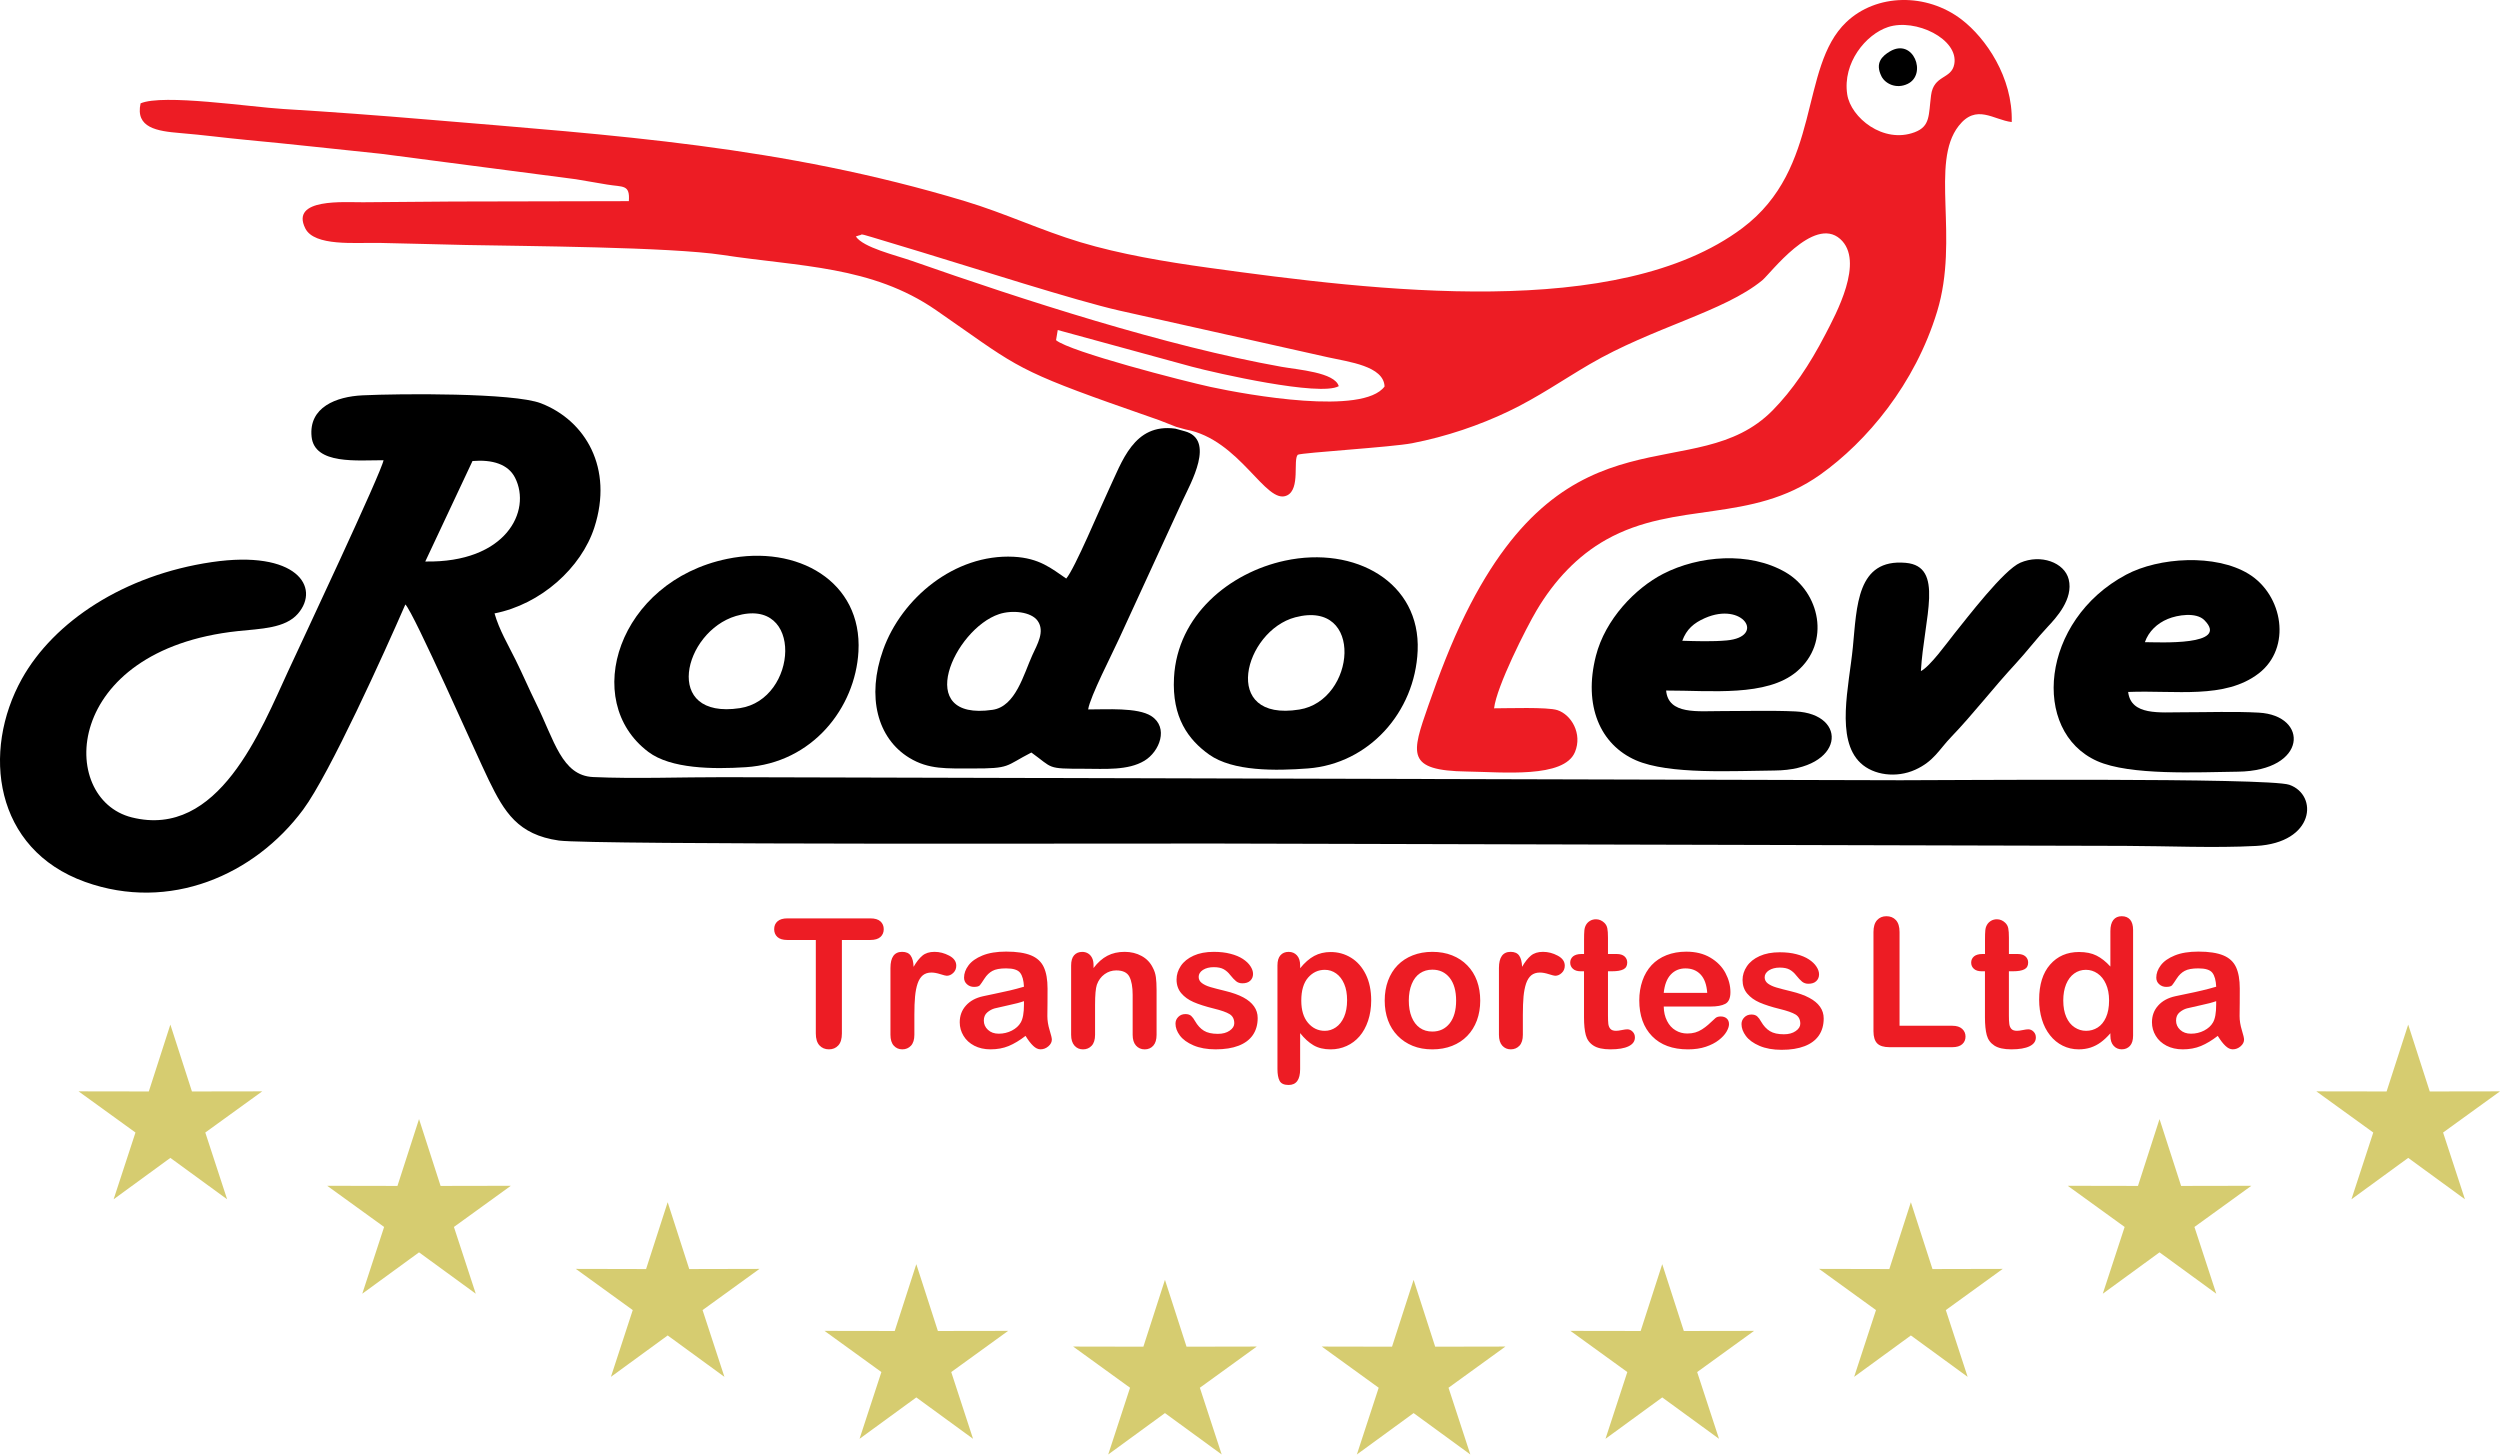 <svg xmlns="http://www.w3.org/2000/svg" viewBox="0 0.211 111 64.58"><g xmlns="http://www.w3.org/2000/svg" clip-path="url(#clip0_1521_1154)"><path fill-rule="evenodd" clip-rule="evenodd" d="M52.233 19.166L52.642 19.279C55.063 19.717 56.202 22.66 57.145 22.208C57.745 21.92 57.4 20.613 57.624 20.4C57.845 20.306 61.8 20.064 62.695 19.891C64.236 19.592 65.701 19.085 66.966 18.481C68.291 17.848 69.406 17.069 70.575 16.386C73.384 14.745 76.543 14.053 78.243 12.658C78.608 12.358 80.527 9.778 81.703 10.82C82.808 11.8 81.506 14.17 81.046 15.058C80.339 16.424 79.579 17.544 78.705 18.431C75.282 21.907 69.697 18.08 65.061 27.487C64.429 28.769 63.903 30.146 63.419 31.536C62.672 33.68 62.406 34.428 65.138 34.467C66.736 34.49 69.443 34.775 69.929 33.601C70.266 32.787 69.768 31.942 69.146 31.74C68.703 31.596 66.919 31.662 66.337 31.66C66.447 30.693 67.759 28.096 68.232 27.3C69.014 25.986 70.038 24.888 71.315 24.172C74.413 22.434 77.742 23.477 80.828 21.279C82.875 19.82 85.025 17.28 86.011 14.034C86.999 10.78 85.686 7.44 86.964 5.803C87.748 4.799 88.506 5.534 89.321 5.63C89.375 3.638 88.16 1.895 87.1 1.082C85.533 -0.12 83.304 -0.075 81.973 1.196C79.862 3.21 80.919 7.674 77.359 10.34C71.856 14.463 61.093 13.125 53.676 12.101C51.704 11.829 49.736 11.495 47.968 10.965C46.226 10.441 44.608 9.674 42.846 9.143C34.688 6.687 27.382 6.226 18.922 5.514C16.817 5.337 14.674 5.176 12.562 5.049C11.12 4.962 7.233 4.372 6.242 4.8C6.002 5.888 6.974 6.034 8.002 6.119C9.016 6.202 9.967 6.331 10.934 6.422C12.947 6.61 14.904 6.833 16.918 7.039L25.568 8.169C26.027 8.243 26.48 8.325 26.955 8.405C27.667 8.525 27.976 8.388 27.921 9.142L20.091 9.159C18.766 9.167 17.441 9.179 16.116 9.191C15.316 9.199 12.878 8.992 13.554 10.35C13.956 11.159 15.768 10.978 16.828 10.996C18.123 11.018 19.396 11.065 20.698 11.089C23.239 11.139 29.756 11.175 32.079 11.53C35.512 12.055 38.709 12.01 41.559 13.98C44.969 16.338 44.938 16.554 49.28 18.099L51.46 18.864M83.83 1.412C85.043 1.013 86.976 1.944 86.77 3.06C86.644 3.743 85.857 3.523 85.739 4.443C85.626 5.327 85.712 5.816 85.012 6.082C83.618 6.609 82.175 5.432 82.017 4.405C81.803 3.001 82.843 1.737 83.83 1.412ZM37.999 10.71L38.144 10.662C38.325 10.641 38.091 10.553 38.7 10.736L40.904 11.402C43.224 12.105 47.778 13.566 49.693 13.999L58.96 16.074C59.895 16.281 61.437 16.463 61.475 17.371C60.521 18.66 55.427 17.753 53.75 17.391C52.561 17.134 47.515 15.834 46.888 15.315L46.964 14.864L52.918 16.492C53.986 16.776 58.6 17.828 59.441 17.357C59.263 16.742 57.632 16.628 56.899 16.497C51.772 15.582 45.459 13.537 40.497 11.797C39.76 11.538 38.325 11.203 37.999 10.71Z" fill="#ED1C24"></path><path fill-rule="evenodd" clip-rule="evenodd" d="M17.028 20.645C16.968 21.119 13.317 28.88 12.806 29.983C11.584 32.623 9.709 37.469 5.851 36.503C2.544 35.675 2.77 29.062 10.567 28.231C11.574 28.124 12.664 28.115 13.231 27.455C14.239 26.281 13.163 24.617 9.407 25.168C5.509 25.739 2.39 27.808 0.972 30.351C-0.821 33.569 -0.272 37.917 3.782 39.369C7.527 40.711 11.297 39.073 13.459 36.159C14.635 34.574 17.08 29.156 17.998 27.048C18.384 27.431 21.141 33.697 21.704 34.852C22.396 36.271 22.997 37.272 24.814 37.531C26.214 37.73 51.102 37.657 53.828 37.664C67.339 37.698 80.848 37.734 94.359 37.768C96.225 37.773 98.332 37.87 100.169 37.771C102.778 37.63 102.939 35.509 101.647 35.056C100.716 34.73 86.046 34.858 84.386 34.854L32.145 34.718C30.268 34.714 28.183 34.796 26.335 34.712C24.944 34.649 24.614 33.086 23.803 31.443C23.479 30.785 23.22 30.173 22.891 29.508C22.559 28.836 22.163 28.173 21.957 27.446C24.018 27.042 25.809 25.422 26.389 23.631C27.242 21 26 18.883 24.018 18.117C22.798 17.646 17.746 17.684 16.094 17.764C14.936 17.819 13.698 18.287 13.835 19.604C13.966 20.852 15.879 20.642 17.028 20.645ZM20.979 20.68C21.865 20.608 22.564 20.821 22.868 21.421C23.616 22.897 22.468 25.207 18.882 25.142L20.979 20.68Z" fill="black"></path><path fill-rule="evenodd" clip-rule="evenodd" d="M52.592 19.355L52.184 19.243C50.338 18.993 49.821 20.707 49.222 21.969C48.849 22.756 47.719 25.463 47.341 25.899C46.683 25.451 46.151 24.99 45.005 24.931C42.382 24.799 40.025 26.779 39.211 29.065C38.467 31.153 38.96 32.993 40.369 33.856C41.241 34.39 42.045 34.326 43.144 34.331C44.893 34.338 44.606 34.23 45.793 33.623C46.775 34.328 46.447 34.343 48.133 34.344C49.051 34.345 50.081 34.429 50.811 33.989C51.489 33.581 51.902 32.51 51.115 32.003C50.509 31.613 49.118 31.713 48.314 31.71C48.396 31.146 49.398 29.212 49.688 28.568L52.515 22.422C52.864 21.666 53.982 19.721 52.592 19.355ZM44.359 27.478C44.943 27.284 45.788 27.372 46.073 27.778C46.404 28.249 46.05 28.829 45.839 29.293C45.45 30.147 45.097 31.577 44.072 31.727C40.492 32.251 42.374 28.137 44.359 27.478Z" fill="black"></path><path fill-rule="evenodd" clip-rule="evenodd" d="M73.976 30.871C75.966 30.867 78.446 31.158 79.779 30.026C81.304 28.732 80.791 26.499 79.279 25.62C77.673 24.688 75.428 24.874 73.84 25.692C72.608 26.327 71.273 27.706 70.858 29.332C70.293 31.551 71.055 33.272 72.627 33.964C74.102 34.613 76.986 34.435 78.789 34.422C81.896 34.399 82.09 31.908 79.714 31.798C78.66 31.749 77.514 31.785 76.45 31.783C75.385 31.781 74.073 31.955 73.976 30.871ZM74.694 28.661C74.88 28.15 75.205 27.872 75.695 27.656C77.393 26.906 78.409 28.487 76.666 28.646C76.053 28.702 75.315 28.68 74.694 28.661Z" fill="black"></path><path fill-rule="evenodd" clip-rule="evenodd" d="M94.49 30.934C96.601 30.849 98.78 31.267 100.284 30.113C101.763 28.978 101.371 26.624 99.833 25.689C98.369 24.798 95.862 24.948 94.4 25.727C90.592 27.758 90.165 32.684 93.112 34.001C94.568 34.652 97.582 34.496 99.36 34.474C102.455 34.435 102.53 31.974 100.286 31.852C99.212 31.793 98.007 31.837 96.92 31.836C95.899 31.835 94.614 31.992 94.49 30.934ZM95.233 28.723C95.4 28.244 95.78 27.887 96.249 27.693C96.684 27.512 97.513 27.382 97.874 27.746C99.022 28.902 95.845 28.725 95.233 28.723Z" fill="black"></path><path fill-rule="evenodd" clip-rule="evenodd" d="M57.049 25.105C54.587 25.636 52.275 27.53 52.126 30.295C52.03 32.072 52.765 33.057 53.685 33.713C54.739 34.464 56.634 34.44 58.08 34.329C60.775 34.12 62.827 31.835 62.944 29.104C63.076 26.07 60.174 24.43 57.049 25.105ZM57.511 27.619C60.584 26.811 60.202 31.313 57.689 31.715C54.15 32.282 55.246 28.215 57.511 27.619Z" fill="black"></path><path fill-rule="evenodd" clip-rule="evenodd" d="M32.286 25.025C27.453 26.024 25.762 31.323 28.789 33.597C29.785 34.346 31.644 34.369 33.111 34.275C36.08 34.086 37.974 31.631 38.115 29.143C38.293 26.023 35.404 24.38 32.286 25.025ZM32.676 27.561C35.694 26.658 35.437 31.264 32.849 31.653C29.389 32.172 30.339 28.261 32.676 27.561Z" fill="black"></path><path fill-rule="evenodd" clip-rule="evenodd" d="M85.287 30.008C85.425 27.643 86.347 25.354 84.613 25.201C82.441 25.008 82.446 27.123 82.267 28.948C82.099 30.669 81.486 33.032 82.609 34.089C83.185 34.631 84.199 34.766 85.035 34.388C85.865 34.012 86.093 33.493 86.633 32.932C87.617 31.909 88.478 30.776 89.492 29.681C89.98 29.153 90.428 28.562 90.912 28.047C91.278 27.658 92.07 26.813 91.85 25.934C91.662 25.182 90.607 24.804 89.703 25.195C88.962 25.514 87.343 27.641 86.759 28.363C86.451 28.747 85.703 29.796 85.287 30.008Z" fill="black"></path><path fill-rule="evenodd" clip-rule="evenodd" d="M83.907 2.497C83.564 2.704 83.239 3.006 83.539 3.603C83.698 3.919 84.184 4.18 84.696 3.937C85.578 3.519 84.956 1.869 83.907 2.497Z" fill="black"></path><path d="M84.34 41.593V45.755H86.688C86.874 45.755 87.018 45.801 87.118 45.891C87.219 45.982 87.269 46.097 87.269 46.234C87.269 46.374 87.219 46.489 87.121 46.575C87.023 46.661 86.877 46.706 86.688 46.706H83.891C83.64 46.706 83.458 46.65 83.348 46.538C83.238 46.426 83.182 46.245 83.182 45.997V41.593C83.182 41.36 83.235 41.184 83.341 41.067C83.446 40.95 83.584 40.891 83.756 40.891C83.929 40.891 84.07 40.947 84.178 41.063C84.285 41.18 84.34 41.357 84.34 41.593ZM88.017 42.569H88.134V41.928C88.134 41.756 88.138 41.622 88.147 41.524C88.156 41.426 88.181 41.342 88.223 41.273C88.265 41.2 88.325 41.14 88.403 41.094C88.48 41.049 88.567 41.027 88.664 41.027C88.798 41.027 88.92 41.077 89.028 41.178C89.101 41.246 89.147 41.329 89.167 41.427C89.187 41.524 89.196 41.663 89.196 41.843V42.569H89.586C89.736 42.569 89.852 42.605 89.93 42.675C90.01 42.746 90.05 42.838 90.05 42.949C90.05 43.093 89.993 43.193 89.879 43.25C89.766 43.307 89.605 43.335 89.394 43.335H89.195V45.292C89.195 45.458 89.2 45.588 89.213 45.677C89.225 45.766 89.255 45.839 89.306 45.895C89.357 45.951 89.44 45.979 89.555 45.979C89.617 45.979 89.701 45.968 89.808 45.946C89.914 45.924 89.999 45.913 90.057 45.913C90.143 45.913 90.221 45.947 90.29 46.017C90.359 46.086 90.392 46.171 90.392 46.272C90.392 46.444 90.299 46.574 90.112 46.665C89.925 46.756 89.656 46.802 89.304 46.802C88.971 46.802 88.72 46.746 88.549 46.634C88.378 46.523 88.265 46.368 88.212 46.17C88.159 45.973 88.132 45.709 88.132 45.379V43.336H87.992C87.838 43.336 87.721 43.3 87.641 43.227C87.559 43.154 87.52 43.061 87.52 42.95C87.52 42.839 87.562 42.748 87.646 42.675C87.733 42.605 87.856 42.569 88.017 42.569ZM93.701 46.194V46.088C93.559 46.252 93.418 46.385 93.278 46.487C93.139 46.59 92.988 46.668 92.825 46.722C92.662 46.775 92.486 46.802 92.292 46.802C92.037 46.802 91.802 46.747 91.585 46.64C91.368 46.532 91.179 46.379 91.021 46.177C90.862 45.977 90.742 45.742 90.66 45.471C90.579 45.202 90.538 44.908 90.538 44.594C90.538 43.928 90.7 43.409 91.025 43.038C91.35 42.666 91.779 42.48 92.309 42.48C92.616 42.48 92.875 42.533 93.085 42.639C93.295 42.744 93.501 42.906 93.701 43.126V41.553C93.701 41.335 93.745 41.17 93.832 41.058C93.92 40.947 94.044 40.891 94.205 40.891C94.366 40.891 94.49 40.943 94.578 41.045C94.664 41.147 94.709 41.3 94.709 41.499V46.193C94.709 46.395 94.662 46.548 94.569 46.65C94.474 46.751 94.353 46.801 94.205 46.801C94.06 46.801 93.939 46.748 93.844 46.643C93.749 46.539 93.701 46.388 93.701 46.194ZM91.609 44.631C91.609 44.92 91.654 45.165 91.743 45.368C91.833 45.571 91.955 45.723 92.113 45.825C92.268 45.928 92.439 45.98 92.623 45.98C92.81 45.98 92.981 45.931 93.135 45.834C93.289 45.737 93.413 45.588 93.504 45.386C93.596 45.184 93.643 44.933 93.643 44.631C93.643 44.349 93.596 44.105 93.504 43.901C93.413 43.696 93.288 43.541 93.131 43.433C92.974 43.325 92.802 43.271 92.614 43.271C92.419 43.271 92.245 43.326 92.092 43.437C91.939 43.547 91.82 43.706 91.735 43.912C91.651 44.12 91.609 44.359 91.609 44.631ZM98.469 46.204C98.211 46.404 97.962 46.553 97.722 46.653C97.482 46.753 97.211 46.802 96.913 46.802C96.64 46.802 96.399 46.747 96.192 46.64C95.986 46.532 95.826 46.387 95.715 46.201C95.603 46.016 95.547 45.817 95.547 45.601C95.547 45.309 95.638 45.062 95.824 44.856C96.009 44.65 96.263 44.513 96.587 44.443C96.654 44.426 96.821 44.392 97.089 44.337C97.356 44.283 97.586 44.233 97.777 44.186C97.968 44.141 98.175 44.087 98.399 44.021C98.386 43.74 98.33 43.534 98.23 43.404C98.129 43.272 97.922 43.207 97.607 43.207C97.336 43.207 97.133 43.244 96.997 43.32C96.86 43.394 96.743 43.507 96.646 43.659C96.549 43.81 96.48 43.908 96.44 43.957C96.398 44.005 96.312 44.029 96.18 44.029C96.06 44.029 95.956 43.99 95.87 43.913C95.783 43.837 95.739 43.738 95.739 43.618C95.739 43.431 95.805 43.248 95.938 43.071C96.071 42.894 96.277 42.748 96.558 42.634C96.839 42.519 97.19 42.462 97.609 42.462C98.076 42.462 98.445 42.519 98.712 42.629C98.98 42.739 99.169 42.914 99.28 43.153C99.39 43.393 99.446 43.709 99.446 44.105C99.446 44.355 99.444 44.567 99.444 44.742C99.442 44.916 99.441 45.11 99.438 45.324C99.438 45.524 99.471 45.732 99.538 45.95C99.605 46.165 99.636 46.305 99.636 46.368C99.636 46.477 99.586 46.577 99.484 46.666C99.38 46.756 99.264 46.801 99.134 46.801C99.024 46.801 98.917 46.75 98.81 46.648C98.702 46.547 98.588 46.399 98.469 46.204ZM98.398 44.662C98.242 44.719 98.016 44.78 97.718 44.842C97.421 44.906 97.215 44.954 97.1 44.983C96.986 45.014 96.877 45.072 96.773 45.159C96.669 45.247 96.617 45.368 96.617 45.525C96.617 45.686 96.678 45.824 96.8 45.937C96.922 46.05 97.081 46.107 97.279 46.107C97.49 46.107 97.684 46.06 97.862 45.969C98.04 45.876 98.171 45.758 98.255 45.611C98.351 45.45 98.398 45.183 98.398 44.813V44.662Z" fill="#ED1C24"></path><path fill-rule="evenodd" clip-rule="evenodd" d="M62.764 57.036L63.722 60.004L66.84 59.998L64.314 61.827L65.283 64.79L62.764 62.952L60.245 64.79L61.214 61.827L58.687 59.998L61.806 60.004L62.764 57.036Z" fill="#D6CC70"></path><path fill-rule="evenodd" clip-rule="evenodd" d="M73.803 56.34L74.762 59.307L77.88 59.302L75.354 61.13L76.324 64.094L73.803 62.256L71.284 64.094L72.253 61.13L69.727 59.302L72.845 59.307L73.803 56.34Z" fill="#D6CC70"></path><path fill-rule="evenodd" clip-rule="evenodd" d="M84.843 53.589L85.802 56.557L88.921 56.55L86.394 58.379L87.363 61.343L84.843 59.505L82.324 61.343L83.294 58.379L80.767 56.55L83.886 56.557L84.843 53.589Z" fill="#D6CC70"></path><path fill-rule="evenodd" clip-rule="evenodd" d="M95.883 49.898L96.841 52.866L99.96 52.86L97.433 54.688L98.403 57.652L95.883 55.815L93.364 57.652L94.334 54.688L91.807 52.86L94.926 52.866L95.883 49.898Z" fill="#D6CC70"></path><path fill-rule="evenodd" clip-rule="evenodd" d="M106.924 45.704L107.881 48.672L111 48.667L108.473 50.495L109.443 53.459L106.924 51.621L104.404 53.459L105.373 50.495L102.846 48.667L105.965 48.672L106.924 45.704Z" fill="#D6CC70"></path><path fill-rule="evenodd" clip-rule="evenodd" d="M51.724 57.036L52.682 60.004L55.8 59.998L53.274 61.827L54.243 64.79L51.724 62.952L49.205 64.79L50.174 61.827L47.648 59.998L50.766 60.004L51.724 57.036Z" fill="#D6CC70"></path><path fill-rule="evenodd" clip-rule="evenodd" d="M40.684 56.34L41.642 59.307L44.761 59.302L42.235 61.13L43.203 64.094L40.684 62.256L38.164 64.094L39.134 61.13L36.608 59.302L39.726 59.307L40.684 56.34Z" fill="#D6CC70"></path><path fill-rule="evenodd" clip-rule="evenodd" d="M29.645 53.589L30.602 56.557L33.721 56.55L31.194 58.379L32.164 61.343L29.645 59.505L27.125 61.343L28.094 58.379L25.567 56.55L28.686 56.557L29.645 53.589Z" fill="#D6CC70"></path><path fill-rule="evenodd" clip-rule="evenodd" d="M18.605 49.898L19.562 52.866L22.681 52.86L20.154 54.688L21.124 57.652L18.605 55.815L16.085 57.652L17.055 54.688L14.527 52.86L17.647 52.866L18.605 49.898Z" fill="#D6CC70"></path><path fill-rule="evenodd" clip-rule="evenodd" d="M7.564 45.704L8.522 48.672L11.642 48.667L9.115 50.495L10.084 53.459L7.564 51.621L5.045 53.459L6.015 50.495L3.488 48.667L6.607 48.672L7.564 45.704Z" fill="#D6CC70"></path><path d="M38.643 41.946H37.38V46.097C37.38 46.337 37.327 46.513 37.219 46.629C37.113 46.745 36.974 46.802 36.805 46.802C36.634 46.802 36.492 46.743 36.385 46.627C36.277 46.51 36.222 46.334 36.222 46.097V41.946H34.959C34.761 41.946 34.615 41.902 34.518 41.815C34.422 41.727 34.373 41.611 34.373 41.467C34.373 41.32 34.424 41.202 34.524 41.116C34.624 41.029 34.769 40.987 34.959 40.987H38.644C38.845 40.987 38.993 41.031 39.092 41.12C39.189 41.209 39.238 41.325 39.238 41.467C39.238 41.611 39.187 41.727 39.089 41.815C38.989 41.902 38.842 41.946 38.643 41.946ZM40.598 45.266V46.155C40.598 46.37 40.547 46.532 40.447 46.64C40.346 46.747 40.218 46.802 40.062 46.802C39.909 46.802 39.782 46.747 39.684 46.638C39.585 46.529 39.536 46.368 39.536 46.155V43.191C39.536 42.713 39.709 42.473 40.054 42.473C40.23 42.473 40.358 42.529 40.434 42.641C40.513 42.752 40.556 42.919 40.563 43.138C40.69 42.919 40.82 42.753 40.955 42.641C41.09 42.529 41.268 42.473 41.492 42.473C41.715 42.473 41.932 42.529 42.143 42.641C42.354 42.752 42.458 42.901 42.458 43.087C42.458 43.218 42.414 43.324 42.324 43.409C42.235 43.494 42.138 43.535 42.034 43.535C41.995 43.535 41.901 43.511 41.752 43.464C41.601 43.416 41.469 43.392 41.355 43.392C41.199 43.392 41.073 43.434 40.973 43.514C40.874 43.597 40.797 43.718 40.742 43.879C40.687 44.04 40.65 44.232 40.629 44.454C40.608 44.676 40.598 44.946 40.598 45.266ZM45.534 46.204C45.276 46.404 45.027 46.553 44.788 46.653C44.547 46.753 44.276 46.802 43.978 46.802C43.705 46.802 43.464 46.747 43.257 46.64C43.051 46.532 42.891 46.387 42.78 46.201C42.668 46.016 42.612 45.817 42.612 45.601C42.612 45.309 42.704 45.062 42.889 44.856C43.074 44.65 43.328 44.513 43.652 44.443C43.718 44.426 43.886 44.392 44.154 44.337C44.422 44.283 44.651 44.233 44.842 44.187C45.033 44.141 45.241 44.087 45.464 44.021C45.451 43.74 45.395 43.534 45.295 43.404C45.194 43.272 44.988 43.207 44.672 43.207C44.402 43.207 44.199 43.244 44.062 43.32C43.926 43.394 43.808 43.507 43.711 43.659C43.614 43.81 43.545 43.908 43.505 43.957C43.463 44.005 43.377 44.029 43.245 44.029C43.125 44.029 43.021 43.99 42.935 43.913C42.848 43.837 42.804 43.738 42.804 43.618C42.804 43.431 42.87 43.248 43.003 43.071C43.136 42.894 43.342 42.748 43.623 42.634C43.904 42.519 44.255 42.462 44.674 42.462C45.141 42.462 45.51 42.519 45.777 42.629C46.045 42.739 46.234 42.914 46.345 43.153C46.456 43.393 46.511 43.709 46.511 44.105C46.511 44.355 46.509 44.567 46.509 44.742C46.507 44.916 46.506 45.11 46.503 45.324C46.503 45.524 46.536 45.732 46.603 45.95C46.67 46.165 46.702 46.305 46.702 46.368C46.702 46.477 46.651 46.577 46.549 46.666C46.445 46.756 46.329 46.801 46.199 46.801C46.09 46.801 45.982 46.75 45.875 46.648C45.767 46.547 45.654 46.399 45.534 46.204ZM45.464 44.662C45.308 44.719 45.081 44.78 44.783 44.842C44.486 44.906 44.28 44.954 44.166 44.983C44.051 45.014 43.942 45.072 43.838 45.159C43.734 45.247 43.682 45.368 43.682 45.525C43.682 45.686 43.743 45.824 43.866 45.937C43.987 46.05 44.146 46.107 44.345 46.107C44.555 46.107 44.749 46.06 44.927 45.969C45.105 45.876 45.236 45.758 45.32 45.611C45.416 45.45 45.464 45.183 45.464 44.813V44.662ZM48.553 43.061V43.191C48.741 42.943 48.946 42.762 49.169 42.646C49.391 42.53 49.646 42.473 49.935 42.473C50.216 42.473 50.467 42.535 50.689 42.657C50.91 42.778 51.075 42.951 51.184 43.175C51.255 43.305 51.3 43.444 51.321 43.597C51.341 43.747 51.352 43.939 51.352 44.173V46.156C51.352 46.369 51.303 46.53 51.206 46.639C51.109 46.748 50.98 46.803 50.825 46.803C50.667 46.803 50.538 46.746 50.438 46.635C50.339 46.523 50.29 46.364 50.29 46.156V44.38C50.29 44.03 50.241 43.761 50.144 43.575C50.047 43.39 49.852 43.297 49.561 43.297C49.372 43.297 49.199 43.353 49.042 43.466C48.886 43.579 48.771 43.735 48.7 43.934C48.648 44.092 48.621 44.387 48.621 44.822V46.157C48.621 46.372 48.57 46.533 48.47 46.641C48.37 46.749 48.241 46.803 48.084 46.803C47.931 46.803 47.804 46.747 47.706 46.636C47.608 46.524 47.558 46.364 47.558 46.157V43.079C47.558 42.877 47.602 42.725 47.69 42.625C47.779 42.525 47.899 42.475 48.052 42.475C48.145 42.475 48.23 42.497 48.305 42.541C48.381 42.585 48.441 42.651 48.486 42.739C48.531 42.825 48.553 42.934 48.553 43.061ZM55.841 45.412C55.841 45.705 55.77 45.957 55.627 46.166C55.484 46.375 55.272 46.533 54.993 46.641C54.713 46.749 54.374 46.802 53.973 46.802C53.591 46.802 53.264 46.743 52.991 46.627C52.718 46.51 52.517 46.364 52.386 46.188C52.257 46.014 52.192 45.838 52.192 45.661C52.192 45.544 52.233 45.444 52.317 45.361C52.399 45.278 52.505 45.236 52.632 45.236C52.744 45.236 52.829 45.264 52.889 45.318C52.949 45.373 53.006 45.449 53.061 45.549C53.17 45.738 53.3 45.881 53.452 45.974C53.603 46.068 53.811 46.114 54.074 46.114C54.287 46.114 54.462 46.067 54.597 45.972C54.734 45.877 54.802 45.768 54.802 45.646C54.802 45.458 54.732 45.322 54.591 45.236C54.449 45.151 54.216 45.069 53.89 44.99C53.524 44.899 53.226 44.804 52.996 44.704C52.767 44.604 52.583 44.471 52.445 44.307C52.308 44.143 52.239 43.941 52.239 43.703C52.239 43.488 52.302 43.288 52.429 43.097C52.557 42.907 52.745 42.756 52.994 42.643C53.241 42.53 53.541 42.473 53.893 42.473C54.168 42.473 54.416 42.501 54.634 42.559C54.854 42.615 55.038 42.693 55.184 42.789C55.331 42.886 55.444 42.993 55.519 43.11C55.596 43.227 55.635 43.34 55.635 43.454C55.635 43.575 55.594 43.676 55.511 43.754C55.43 43.832 55.313 43.87 55.162 43.87C55.053 43.87 54.96 43.84 54.882 43.777C54.806 43.715 54.718 43.622 54.618 43.497C54.539 43.393 54.444 43.309 54.335 43.246C54.226 43.184 54.078 43.153 53.89 43.153C53.699 43.153 53.539 43.194 53.411 43.275C53.285 43.358 53.221 43.461 53.221 43.583C53.221 43.694 53.267 43.787 53.361 43.857C53.455 43.929 53.58 43.989 53.739 44.036C53.897 44.083 54.116 44.139 54.394 44.207C54.724 44.287 54.995 44.384 55.204 44.496C55.413 44.608 55.571 44.74 55.679 44.893C55.787 45.044 55.841 45.217 55.841 45.412ZM57.726 43.072V43.201C57.926 42.954 58.134 42.772 58.35 42.655C58.566 42.539 58.81 42.481 59.083 42.481C59.412 42.481 59.712 42.565 59.988 42.734C60.263 42.903 60.481 43.151 60.641 43.475C60.801 43.8 60.881 44.185 60.881 44.629C60.881 44.957 60.834 45.258 60.743 45.532C60.651 45.807 60.523 46.037 60.362 46.224C60.201 46.41 60.011 46.553 59.791 46.652C59.571 46.752 59.336 46.803 59.083 46.803C58.779 46.803 58.523 46.741 58.317 46.619C58.111 46.498 57.914 46.318 57.726 46.081V47.682C57.726 48.15 57.555 48.384 57.215 48.384C57.015 48.384 56.882 48.324 56.816 48.204C56.751 48.082 56.719 47.907 56.719 47.675V43.078C56.719 42.876 56.763 42.724 56.852 42.625C56.94 42.525 57.062 42.474 57.215 42.474C57.365 42.474 57.489 42.525 57.583 42.629C57.678 42.731 57.726 42.879 57.726 43.072ZM59.811 44.62C59.811 44.34 59.769 44.098 59.682 43.897C59.596 43.697 59.478 43.541 59.326 43.433C59.173 43.325 59.006 43.271 58.822 43.271C58.527 43.271 58.28 43.388 58.079 43.617C57.878 43.849 57.777 44.19 57.777 44.639C57.777 45.062 57.877 45.392 58.077 45.627C58.277 45.862 58.525 45.98 58.822 45.98C58.998 45.98 59.162 45.928 59.312 45.825C59.462 45.723 59.583 45.57 59.675 45.365C59.766 45.158 59.811 44.911 59.811 44.62ZM65.722 44.639C65.722 44.957 65.673 45.248 65.575 45.516C65.475 45.784 65.332 46.014 65.145 46.206C64.959 46.399 64.733 46.545 64.473 46.648C64.213 46.75 63.92 46.803 63.596 46.803C63.272 46.803 62.982 46.751 62.725 46.647C62.468 46.543 62.245 46.394 62.056 46.2C61.868 46.007 61.724 45.778 61.627 45.514C61.53 45.248 61.481 44.957 61.481 44.638C61.481 44.316 61.53 44.02 61.629 43.753C61.729 43.485 61.869 43.256 62.055 43.066C62.24 42.877 62.463 42.731 62.726 42.628C62.988 42.525 63.279 42.473 63.597 42.473C63.919 42.473 64.212 42.525 64.474 42.629C64.736 42.732 64.962 42.882 65.149 43.075C65.337 43.266 65.479 43.495 65.577 43.761C65.673 44.026 65.722 44.319 65.722 44.639ZM64.652 44.639C64.652 44.205 64.556 43.868 64.366 43.626C64.174 43.385 63.918 43.264 63.596 43.264C63.387 43.264 63.204 43.317 63.046 43.425C62.888 43.533 62.765 43.693 62.68 43.903C62.594 44.113 62.551 44.359 62.551 44.639C62.551 44.917 62.593 45.161 62.677 45.368C62.762 45.576 62.882 45.736 63.039 45.847C63.196 45.958 63.383 46.012 63.596 46.012C63.918 46.012 64.173 45.891 64.366 45.648C64.556 45.404 64.652 45.068 64.652 44.639ZM67.615 45.266V46.155C67.615 46.37 67.565 46.532 67.464 46.64C67.362 46.747 67.235 46.802 67.079 46.802C66.926 46.802 66.799 46.747 66.701 46.638C66.603 46.529 66.553 46.368 66.553 46.155V43.191C66.553 42.713 66.726 42.473 67.071 42.473C67.247 42.473 67.375 42.529 67.452 42.641C67.53 42.752 67.572 42.919 67.581 43.138C67.707 42.919 67.838 42.753 67.972 42.641C68.107 42.529 68.285 42.473 68.509 42.473C68.733 42.473 68.95 42.529 69.16 42.641C69.371 42.752 69.476 42.901 69.476 43.087C69.476 43.218 69.432 43.324 69.341 43.409C69.252 43.494 69.155 43.535 69.05 43.535C69.012 43.535 68.917 43.511 68.768 43.464C68.617 43.416 68.486 43.392 68.371 43.392C68.215 43.392 68.089 43.434 67.989 43.514C67.891 43.597 67.813 43.718 67.758 43.879C67.704 44.04 67.667 44.232 67.645 44.454C67.625 44.676 67.615 44.946 67.615 45.266ZM70.215 42.569H70.332V41.928C70.332 41.756 70.336 41.622 70.345 41.524C70.355 41.426 70.38 41.342 70.421 41.273C70.463 41.2 70.522 41.14 70.601 41.094C70.678 41.049 70.765 41.027 70.862 41.027C70.997 41.027 71.117 41.077 71.227 41.178C71.3 41.246 71.345 41.329 71.365 41.427C71.385 41.524 71.394 41.663 71.394 41.843V42.569H71.784C71.935 42.569 72.05 42.605 72.129 42.675C72.209 42.746 72.249 42.838 72.249 42.949C72.249 43.093 72.192 43.193 72.078 43.25C71.965 43.307 71.803 43.335 71.592 43.335H71.394V45.292C71.394 45.458 71.399 45.588 71.41 45.677C71.423 45.766 71.453 45.839 71.504 45.895C71.556 45.951 71.638 45.979 71.753 45.979C71.814 45.979 71.899 45.968 72.006 45.946C72.112 45.924 72.196 45.913 72.255 45.913C72.341 45.913 72.419 45.947 72.488 46.017C72.557 46.086 72.59 46.171 72.59 46.272C72.59 46.444 72.497 46.574 72.31 46.665C72.123 46.757 71.853 46.802 71.502 46.802C71.169 46.802 70.918 46.746 70.747 46.634C70.575 46.523 70.463 46.368 70.41 46.17C70.357 45.973 70.33 45.709 70.33 45.379V43.336H70.19C70.035 43.336 69.918 43.3 69.839 43.227C69.757 43.154 69.717 43.061 69.717 42.95C69.717 42.839 69.759 42.748 69.843 42.675C69.932 42.605 70.054 42.569 70.215 42.569ZM75.954 44.901H73.87C73.873 45.143 73.923 45.356 74.017 45.541C74.111 45.727 74.237 45.865 74.395 45.958C74.552 46.053 74.726 46.099 74.915 46.099C75.043 46.099 75.159 46.084 75.265 46.054C75.371 46.024 75.472 45.977 75.571 45.914C75.671 45.85 75.761 45.782 75.844 45.709C75.927 45.636 76.035 45.538 76.168 45.412C76.223 45.365 76.3 45.342 76.401 45.342C76.51 45.342 76.6 45.372 76.667 45.432C76.733 45.491 76.768 45.576 76.768 45.685C76.768 45.781 76.73 45.893 76.655 46.022C76.579 46.15 76.466 46.273 76.313 46.391C76.161 46.51 75.971 46.608 75.741 46.686C75.51 46.764 75.245 46.803 74.947 46.803C74.263 46.803 73.731 46.607 73.352 46.217C72.973 45.827 72.784 45.298 72.784 44.63C72.784 44.316 72.831 44.023 72.924 43.754C73.017 43.485 73.154 43.255 73.332 43.062C73.512 42.871 73.733 42.723 73.995 42.62C74.257 42.518 74.549 42.465 74.869 42.465C75.285 42.465 75.642 42.553 75.939 42.729C76.237 42.905 76.46 43.131 76.609 43.41C76.757 43.689 76.831 43.973 76.831 44.261C76.831 44.529 76.754 44.703 76.6 44.783C76.448 44.862 76.233 44.901 75.954 44.901ZM73.87 44.294H75.801C75.775 43.93 75.677 43.659 75.506 43.478C75.336 43.298 75.112 43.208 74.834 43.208C74.568 43.208 74.351 43.3 74.18 43.483C74.01 43.666 73.907 43.936 73.87 44.294Z" fill="#ED1C24"></path><path d="M80.972 45.432C80.972 45.725 80.901 45.977 80.758 46.186C80.615 46.395 80.403 46.553 80.124 46.661C79.844 46.769 79.505 46.823 79.104 46.823C78.722 46.823 78.394 46.764 78.121 46.647C77.849 46.53 77.648 46.384 77.517 46.208C77.388 46.034 77.323 45.858 77.323 45.681C77.323 45.565 77.364 45.465 77.448 45.382C77.53 45.298 77.635 45.256 77.763 45.256C77.875 45.256 77.96 45.284 78.02 45.338C78.08 45.393 78.137 45.469 78.191 45.568C78.301 45.758 78.431 45.9 78.583 45.993C78.734 46.087 78.942 46.133 79.205 46.133C79.418 46.133 79.593 46.086 79.728 45.991C79.865 45.897 79.933 45.788 79.933 45.665C79.933 45.478 79.862 45.342 79.722 45.255C79.579 45.17 79.347 45.088 79.021 45.009C78.655 44.919 78.357 44.823 78.127 44.723C77.898 44.623 77.714 44.49 77.576 44.326C77.439 44.163 77.369 43.96 77.369 43.722C77.369 43.507 77.433 43.307 77.56 43.116C77.688 42.926 77.875 42.775 78.124 42.662C78.372 42.549 78.672 42.492 79.023 42.492C79.299 42.492 79.546 42.52 79.765 42.578C79.985 42.635 80.168 42.712 80.315 42.808C80.462 42.905 80.575 43.012 80.65 43.129C80.727 43.246 80.766 43.359 80.766 43.473C80.766 43.594 80.725 43.695 80.642 43.773C80.561 43.851 80.444 43.89 80.293 43.89C80.184 43.89 80.091 43.859 80.013 43.797C79.937 43.734 79.849 43.641 79.749 43.516C79.669 43.412 79.575 43.328 79.466 43.265C79.356 43.203 79.209 43.172 79.021 43.172C78.83 43.172 78.67 43.214 78.542 43.294C78.416 43.377 78.351 43.48 78.351 43.602C78.351 43.714 78.398 43.806 78.491 43.877C78.586 43.948 78.711 44.008 78.87 44.055C79.028 44.102 79.246 44.159 79.525 44.226C79.855 44.306 80.126 44.403 80.335 44.516C80.544 44.627 80.702 44.759 80.81 44.912C80.918 45.064 80.972 45.237 80.972 45.432Z" fill="#ED1C24"></path></g></svg>